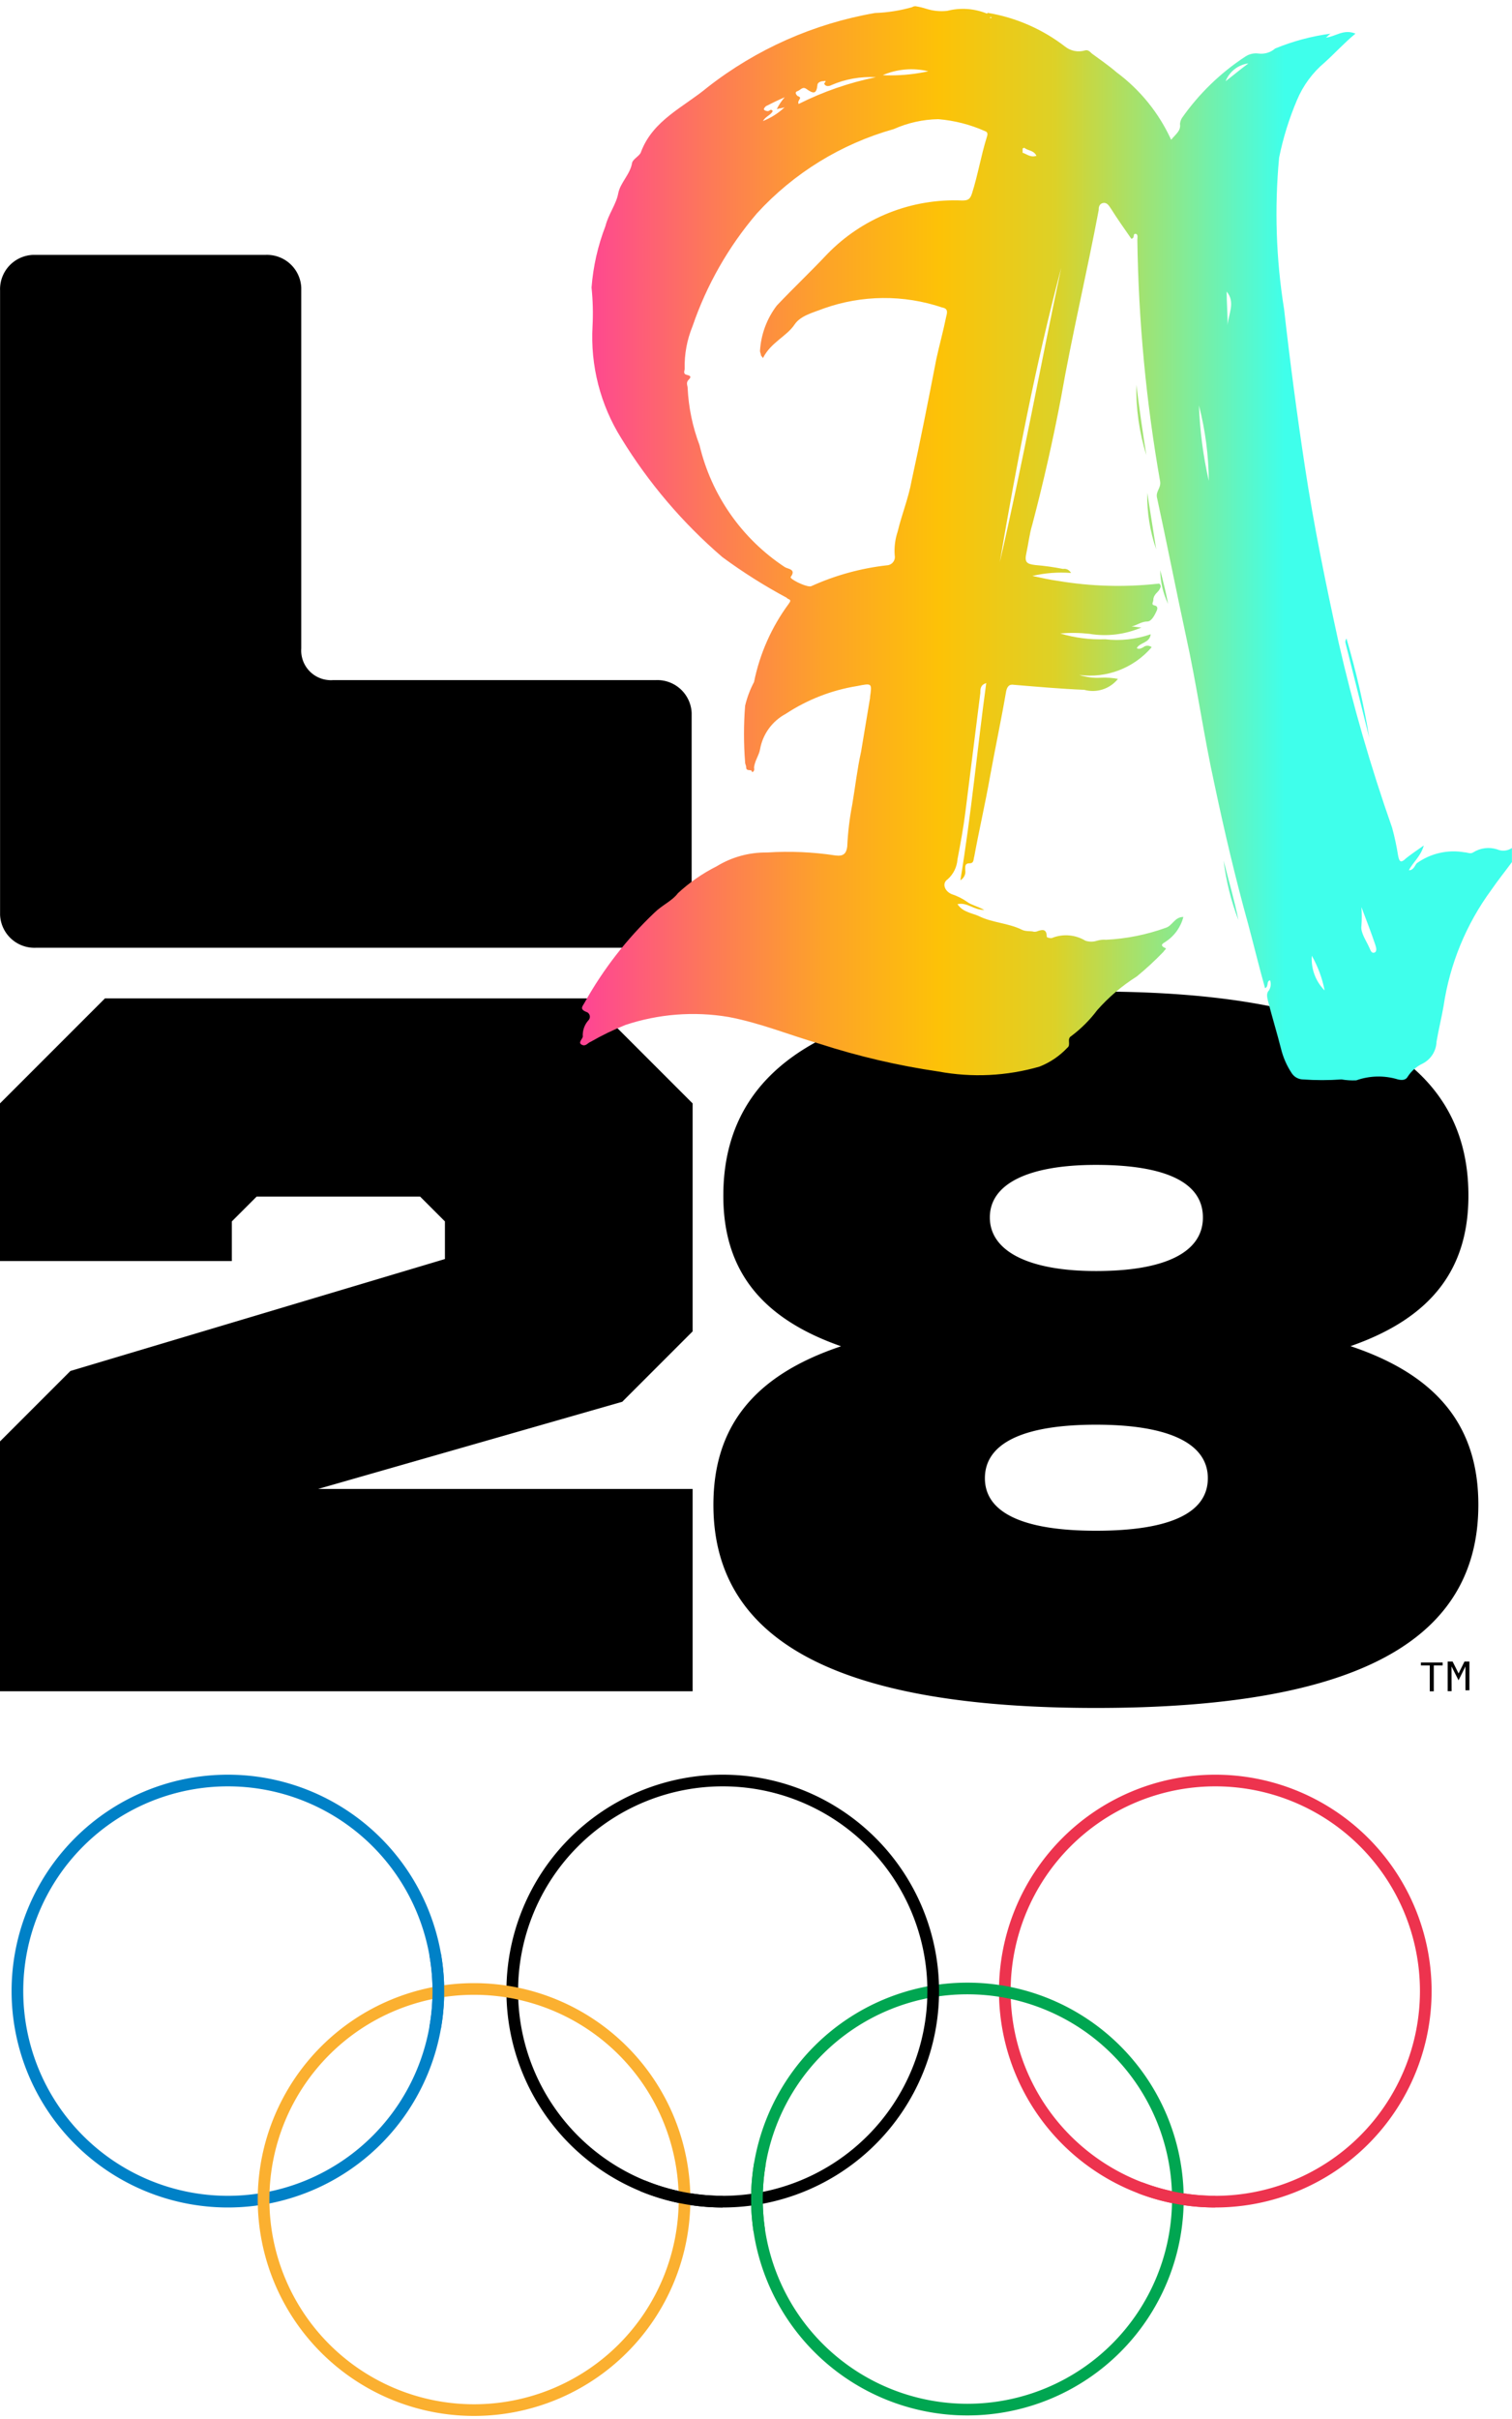 <svg xmlns="http://www.w3.org/2000/svg" width="64.301" height="102.819" viewBox="0 0 64.301 102.819"><defs><clipPath id="a"><path data-name="Path 4626" d="M0 102.819h64.3V0H0Z" fill="none"/></clipPath><clipPath id="b"><path data-name="Path 4628" d="M14.148.027a6.581 6.581 0 0 1-1.6.254A15.994 15.994 0 0 0 5.426 3.44C4.414 4.284 3.109 4.832 2.6 6.182c-.042.168-.335.293-.38.464-.081.5-.5.838-.59 1.3-.084.467-.419.886-.545 1.395a9.2 9.2 0 0 0-.59 2.61 10.764 10.764 0 0 1 .042 1.643 8.118 8.118 0 0 0 1.221 4.763 21.367 21.367 0 0 0 4.3 5.053 22.574 22.574 0 0 0 2.739 1.73c.042.084.251.039.084.254a8.4 8.4 0 0 0-1.476 3.326 4.21 4.21 0 0 0-.38 1.012 15.308 15.308 0 0 0 0 2.4c0 .084.045.129.045.213 0 .21.251.042.251.21.126-.042.084-.168.084-.21.042-.3.21-.509.254-.757a2.133 2.133 0 0 1 1.1-1.518 7.752 7.752 0 0 1 3.032-1.179c.632-.126.632-.126.548.464v.039l-.38 2.278c-.168.754-.251 1.515-.38 2.272a12.164 12.164 0 0 0-.21 1.772c-.039.3-.168.422-.5.377a13.529 13.529 0 0 0-2.91-.126 4 4 0 0 0-2.149.59 7.129 7.129 0 0 0-1.64 1.138c-.254.338-.676.506-1.015.844a16.021 16.021 0 0 0-2.946 3.793c-.087.168-.254.293.081.419a.169.169 0 0 1 .06.036.216.216 0 0 1 .024.3.944.944 0 0 0-.251.715c-.042.129-.21.254-.042.338.168.087.254-.084.377-.126a11.559 11.559 0 0 1 1.476-.715 9.112 9.112 0 0 1 4.383-.341c1.35.254 2.571.76 3.877 1.141a30.907 30.907 0 0 0 5.056 1.179 9.342 9.342 0 0 0 4.3-.21 3.281 3.281 0 0 0 1.179-.8c.171-.126-.042-.377.171-.5a5.523 5.523 0 0 0 1.1-1.1 7.777 7.777 0 0 1 1.682-1.431 13.14 13.14 0 0 0 1.14-1.054c.042-.084.168-.129.042-.168-.254-.126 0-.213.042-.254a1.781 1.781 0 0 0 .757-1.054c-.377 0-.464.38-.757.464a8.754 8.754 0 0 1-2.53.506 1.03 1.03 0 0 0-.38.039.782.782 0 0 1-.5 0 1.6 1.6 0 0 0-1.392-.126c-.042.042-.251 0-.251-.042 0-.35-.2-.3-.368-.245a.345.345 0 0 1-.18.033c-.126-.042-.338 0-.506-.084-.59-.293-1.263-.293-1.853-.59-.3-.126-.674-.168-.889-.5.425-.087.676.248 1.14.248-.3-.165-.548-.21-.715-.335a2.5 2.5 0 0 0-.674-.338c-.3-.126-.422-.461-.171-.629a1.249 1.249 0 0 0 .419-.844c.129-.677.254-1.35.338-2.024l.635-5.056c0-.168 0-.338.251-.419-.38 2.778-.632 5.559-1.1 8.382a.418.418 0 0 0 .21-.419c0-.126-.042-.3.171-.3.21 0 .168-.168.21-.293.21-1.141.464-2.233.674-3.416.213-1.179.467-2.359.677-3.58.039-.213.126-.338.335-.3 1.012.084 1.982.171 2.99.213a1.372 1.372 0 0 0 1.434-.464 3.058 3.058 0 0 0-.718-.051 2.461 2.461 0 0 1-.925-.117 3.455 3.455 0 0 0 3.077-1.179.279.279 0 0 0-.356 0c-.093.051-.18.1-.278.039.129-.248.551-.21.593-.59a4.36 4.36 0 0 1-1.94.213 5.886 5.886 0 0 1-1.908-.247 6.328 6.328 0 0 1 1.236.015 3.953 3.953 0 0 0 2.218-.269c-.126 0-.3-.042-.422-.042.21-.042.422-.213.674-.213.171 0 .3-.251.38-.419.045-.087.084-.213-.042-.254-.21-.042-.084-.126-.084-.251 0-.21.21-.338.251-.419.045-.087.084-.129.045-.216-.045-.081-.087-.039-.171-.039a15.443 15.443 0 0 1-4.17-.126c-.338-.045-.715-.129-1.1-.213a5.412 5.412 0 0 1 1.643-.126.317.317 0 0 0-.338-.171 10.54 10.54 0 0 0-1.179-.165c-.38-.045-.464-.129-.38-.509.084-.38.126-.8.254-1.221a78.51 78.51 0 0 0 1.221-5.394c.464-2.652 1.1-5.308 1.6-7.963 0-.084 0-.251.168-.3.168-.042.252.084.338.213.293.464.59.886.883 1.305.171-.042.045-.21.171-.21s.084.168.084.254a64.485 64.485 0 0 0 .97 10.28c.039.293-.213.419-.126.715.419 1.937.8 3.88 1.218 5.816.464 2.1.76 4.257 1.224 6.361.419 1.982.883 3.96 1.434 5.942.248.928.461 1.811.712 2.7.171-.084.042-.3.213-.338a.51.51 0 0 1-.042.422c-.129.126-.084.3-.045.464.171.671.38 1.347.551 2.021a3.294 3.294 0 0 0 .464 1.054.584.584 0 0 0 .464.254 11.584 11.584 0 0 0 1.644 0 2.958 2.958 0 0 0 .629.039 2.826 2.826 0 0 1 1.772-.039c.168.039.335.039.422-.126a1.523 1.523 0 0 1 .629-.548 1.082 1.082 0 0 0 .59-.928c.084-.506.213-1.012.3-1.518a11.07 11.07 0 0 1 2.024-4.927c.281-.41.59-.793.883-1.191v-.6a.652.652 0 0 1-.632.057 1.211 1.211 0 0 0-1.009.126c-.129.087-.254 0-.38 0a2.684 2.684 0 0 0-2.024.464c-.084.087-.129.3-.338.3.171-.338.506-.59.635-1.054-.3.21-.548.38-.76.548-.251.251-.293.084-.335-.129a10.779 10.779 0 0 0-.254-1.179 71.728 71.728 0 0 1-2.275-7.876c-.545-2.488-1.054-4.975-1.431-7.46q-.507-3.332-.886-6.7a25.552 25.552 0 0 1-.212-6.445 12.766 12.766 0 0 1 .76-2.446 4.213 4.213 0 0 1 1.179-1.6c.422-.38.844-.844 1.308-1.224-.506-.21-.844.126-1.263.171.081-.045.123-.129.21-.171a9.509 9.509 0 0 0-2.362.632.9.9 0 0 1-.715.213.814.814 0 0 0-.548.126 9.958 9.958 0 0 0-2.7 2.613.581.581 0 0 0-.084.254c.042.293-.168.419-.377.674a7.386 7.386 0 0 0-2.32-2.868c-.338-.293-.715-.548-1.054-.8-.084-.084-.168-.168-.293-.129a.931.931 0 0 1-.844-.165A7.38 7.38 0 0 0 17.345.274l-.033.033A2.694 2.694 0 0 0 15.618.19a2.147 2.147 0 0 1-.883-.087 3.043 3.043 0 0 0-.464-.111.307.307 0 0 0-.126.027m3.323.428a.4.4 0 0 1 .048.036.628.628 0 0 0-.075.009c-.012 0-.006-.009.027-.045M28.43 2.423c-.341.251-.635.5-.97.757a1.208 1.208 0 0 1 .97-.757m-15.552.5a3.081 3.081 0 0 1 1.94-.165 7.431 7.431 0 0 1-1.6.174c-.114 0-.225 0-.338-.009m-2.191.425a4.176 4.176 0 0 1 1.9-.338 13.122 13.122 0 0 0-3.287 1.138c-.084-.171.21-.254-.045-.338-.084-.084-.126-.168 0-.21.129-.042.21-.213.38-.087.3.213.422.213.464-.165 0-.129.171-.171.254-.171.21-.045 0 .084.042.126a.161.161 0 0 0 .147.084.334.334 0 0 0 .147-.039m-2.865 1.02c0-.042.042-.084.084-.126.254-.129.506-.254.8-.38a2.23 2.23 0 0 0-.338.506c.126-.042.254-.042.338-.084a2.881 2.881 0 0 1-.928.59c.126-.21.335-.251.419-.422-.084-.126-.126 0-.21 0-.084 0-.168-.042-.168-.084m1.14 19.888c.254-.338-.126-.338-.251-.422a8.573 8.573 0 0 1-3.625-5.182 7.927 7.927 0 0 1-.506-2.443c0-.084-.084-.213.042-.338.129-.126.084-.171-.084-.21-.168-.042-.084-.171-.084-.254a4.467 4.467 0 0 1 .335-1.811 14.72 14.72 0 0 1 2.739-4.8 12.456 12.456 0 0 1 5.816-3.58 4.868 4.868 0 0 1 1.895-.422 6.138 6.138 0 0 1 1.982.506c.126.042.126.126.084.251-.251.8-.377 1.6-.632 2.4-.084.254-.171.3-.419.3a7.537 7.537 0 0 0-5.736 2.278c-.712.757-1.428 1.431-2.146 2.188a3.521 3.521 0 0 0-.715 1.937c0 .045.042.129.042.171 0 .042.042.042.084.126.335-.671 1.012-.925 1.347-1.431.254-.38.8-.506 1.224-.674a7.7 7.7 0 0 1 5.056-.045c.254.045.21.213.168.38-.129.632-.293 1.221-.422 1.811-.335 1.73-.674 3.458-1.054 5.185-.126.715-.419 1.431-.59 2.149a2.559 2.559 0 0 0-.126 1.009.355.355 0 0 1-.335.425 10.685 10.685 0 0 0-3.206.883.124.124 0 0 1-.063.012c-.245 0-.856-.317-.82-.392m9.863-18.042v-.165c0-.042.084-.042.084-.042.126.126.38.084.506.338a.5.5 0 0 1-.141.024c-.18 0-.314-.117-.449-.153m1.643 4.888c-.886 4.173-1.643 8.343-2.613 12.516.718-4.212 1.518-8.385 2.613-12.516m7.035 1.012c.386.458.072.955.042 1.422 0-.5-.042-.961-.042-1.422m-1.178 4.841a13.193 13.193 0 0 1 .419 3.206 17.265 17.265 0 0 1-.419-3.206m7.247 23.053c-.129-.3-.38-.635-.338-.928a5.117 5.117 0 0 0 0-.8c.21.551.422 1.1.59 1.6.042.126.084.293-.042.335a.1.1 0 0 1-.039.006c-.1 0-.135-.141-.171-.216m-2.447.342a4.9 4.9 0 0 1 .545 1.476 1.891 1.891 0 0 1-.545-1.476m-7.038-21.278a91.451 91.451 0 0 1-.425-2.994 9.493 9.493 0 0 0 .425 2.994m.419 4-.38-2.4a6.906 6.906 0 0 0 .38 2.4m.506 2.32c-.087-.467-.21-.97-.335-1.434a3.46 3.46 0 0 0 .335 1.434m7.541 1.643 1.015 4.044a35.386 35.386 0 0 0-.97-4.215.268.268 0 0 0-.045.171m-4.55 11.8c-.168-.844-.419-1.688-.629-2.53a10.575 10.575 0 0 0 .629 2.53" fill="none"/></clipPath><linearGradient id="c" x1=".943" y1=".225" x2="1.001" y2=".225" gradientUnits="objectBoundingBox"><stop offset="0" stop-color="#ff14ca"/><stop offset=".1" stop-color="#fe4a8e"/><stop offset=".2" stop-color="#fd7958"/><stop offset=".3" stop-color="#fda328"/><stop offset=".4" stop-color="#fdc207"/><stop offset=".5" stop-color="#ddd127"/><stop offset=".6" stop-color="#8ee889"/><stop offset=".7" stop-color="#3fffeb"/><stop offset=".8" stop-color="#3fffeb"/><stop offset=".9" stop-color="#3fffeb"/><stop offset="1" stop-color="#3fffeb"/></linearGradient></defs><g data-name="Group 727"><g data-name="Group 668" clip-path="url(#a)"><g data-name="Group 658"><path data-name="Path 4616" d="M9.692 75.689A8.951 8.951 0 1 1 .741 84.64a8.952 8.952 0 0 1 8.951-8.951Z" fill="none" stroke="#0081c7" stroke-width=".496"/></g><g data-name="Group 659"><path data-name="Path 4617" d="M51.683 75.689a8.951 8.951 0 1 1-8.951 8.951 8.952 8.952 0 0 1 8.951-8.951Z" fill="none" stroke="#ed334e" stroke-width=".496"/></g><g data-name="Group 660"><path data-name="Path 4618" d="M41.14 84.529a8.951 8.951 0 1 1-8.951 8.951 8.952 8.952 0 0 1 8.951-8.951Z" fill="none" stroke="#00a651" stroke-width=".496"/></g><g data-name="Group 661"><path data-name="Path 4619" d="M51.683 93.589a8.83 8.83 0 0 1-3.2-.59" fill="none" stroke="#ed334e" stroke-width=".496"/></g><g data-name="Group 662"><path data-name="Path 4620" d="M30.736 75.689a8.951 8.951 0 1 1-8.951 8.951 8.952 8.952 0 0 1 8.951-8.951Z" fill="none" stroke="#000" stroke-width=".496"/></g><g data-name="Group 663"><path data-name="Path 4621" d="M32.291 94.82a9.026 9.026 0 0 1 .033-2.883" fill="none" stroke="#00a651" stroke-width=".496"/></g><g data-name="Group 664"><path data-name="Path 4622" d="M20.16 84.55a8.951 8.951 0 1 1-8.951 8.951 8.952 8.952 0 0 1 8.951-8.951Z" fill="none" stroke="#fbb030" stroke-width=".496"/></g><g data-name="Group 665"><path data-name="Path 4623" d="M30.736 93.59a8.929 8.929 0 0 1-3.413-.674" fill="none" stroke="#000" stroke-width=".496"/></g><g data-name="Group 666"><path data-name="Path 4624" d="M18.503 83.067a8.94 8.94 0 0 1 0 3.143" fill="none" stroke="#0081c7" stroke-width=".496"/></g><g data-name="Group 667"><path data-name="Path 4625" d="M61.733 71.892h-.168v-1.261h.21l.254.506.251-.506h.21v1.221h-.169v-1.014l-.293.59-.3-.59Zm-1.306-1.221h.925v.126h-.377v1.1h-.171v-1.1h-.377Zm-9.271-18.919c0-1.476-1.56-2.233-4.55-2.233-2.868 0-4.511.8-4.511 2.233s1.643 2.279 4.511 2.279c2.949 0 4.55-.8 4.55-2.275m-4.55 13.315c3.158 0 4.76-.76 4.76-2.233s-1.643-2.275-4.76-2.275-4.721.8-4.721 2.275 1.643 2.233 4.721 2.233m-10.831-7.84c-3.5-1.221-5.014-3.329-5.014-6.4 0-5.73 5.014-8.681 15.845-8.681s15.842 2.981 15.842 8.674c0 3.074-1.515 5.182-5.014 6.4 3.793 1.266 5.436 3.5 5.436 6.744 0 5.73-5.1 8.636-16.264 8.636s-16.267-2.945-16.267-8.633c0-3.245 1.643-5.478 5.436-6.744m-16.854-3.706v-1.6l-1.054-1.054h-6.953L9.86 51.921v1.685H-.001v-6.7l4.466-4.466H24.99l4.466 4.466v9.69l-2.993 2.993-12.936 3.706h15.929v8.6H0V61.274l2.994-2.994Zm10.493-14.75a1.464 1.464 0 0 1-1.4 1.518H1.521a1.462 1.462 0 0 1-1.518-1.4V12.35a1.46 1.46 0 0 1 1.4-1.515h9.891a1.46 1.46 0 0 1 1.518 1.4v15.329a1.261 1.261 0 0 0 1.173 1.347.841.841 0 0 0 .174 0h13.737a1.462 1.462 0 0 1 1.518 1.4v8.46Z"/></g></g><g data-name="Group 670" transform="translate(24.662 .272)" clip-path="url(#b)"><g data-name="Group 669"><path data-name="Path 4627" d="M-219.554-7.718h696.943V95.1h-696.943Z" transform="translate(-437.751 7.447)" fill="url(#c)"/></g></g></g></svg>